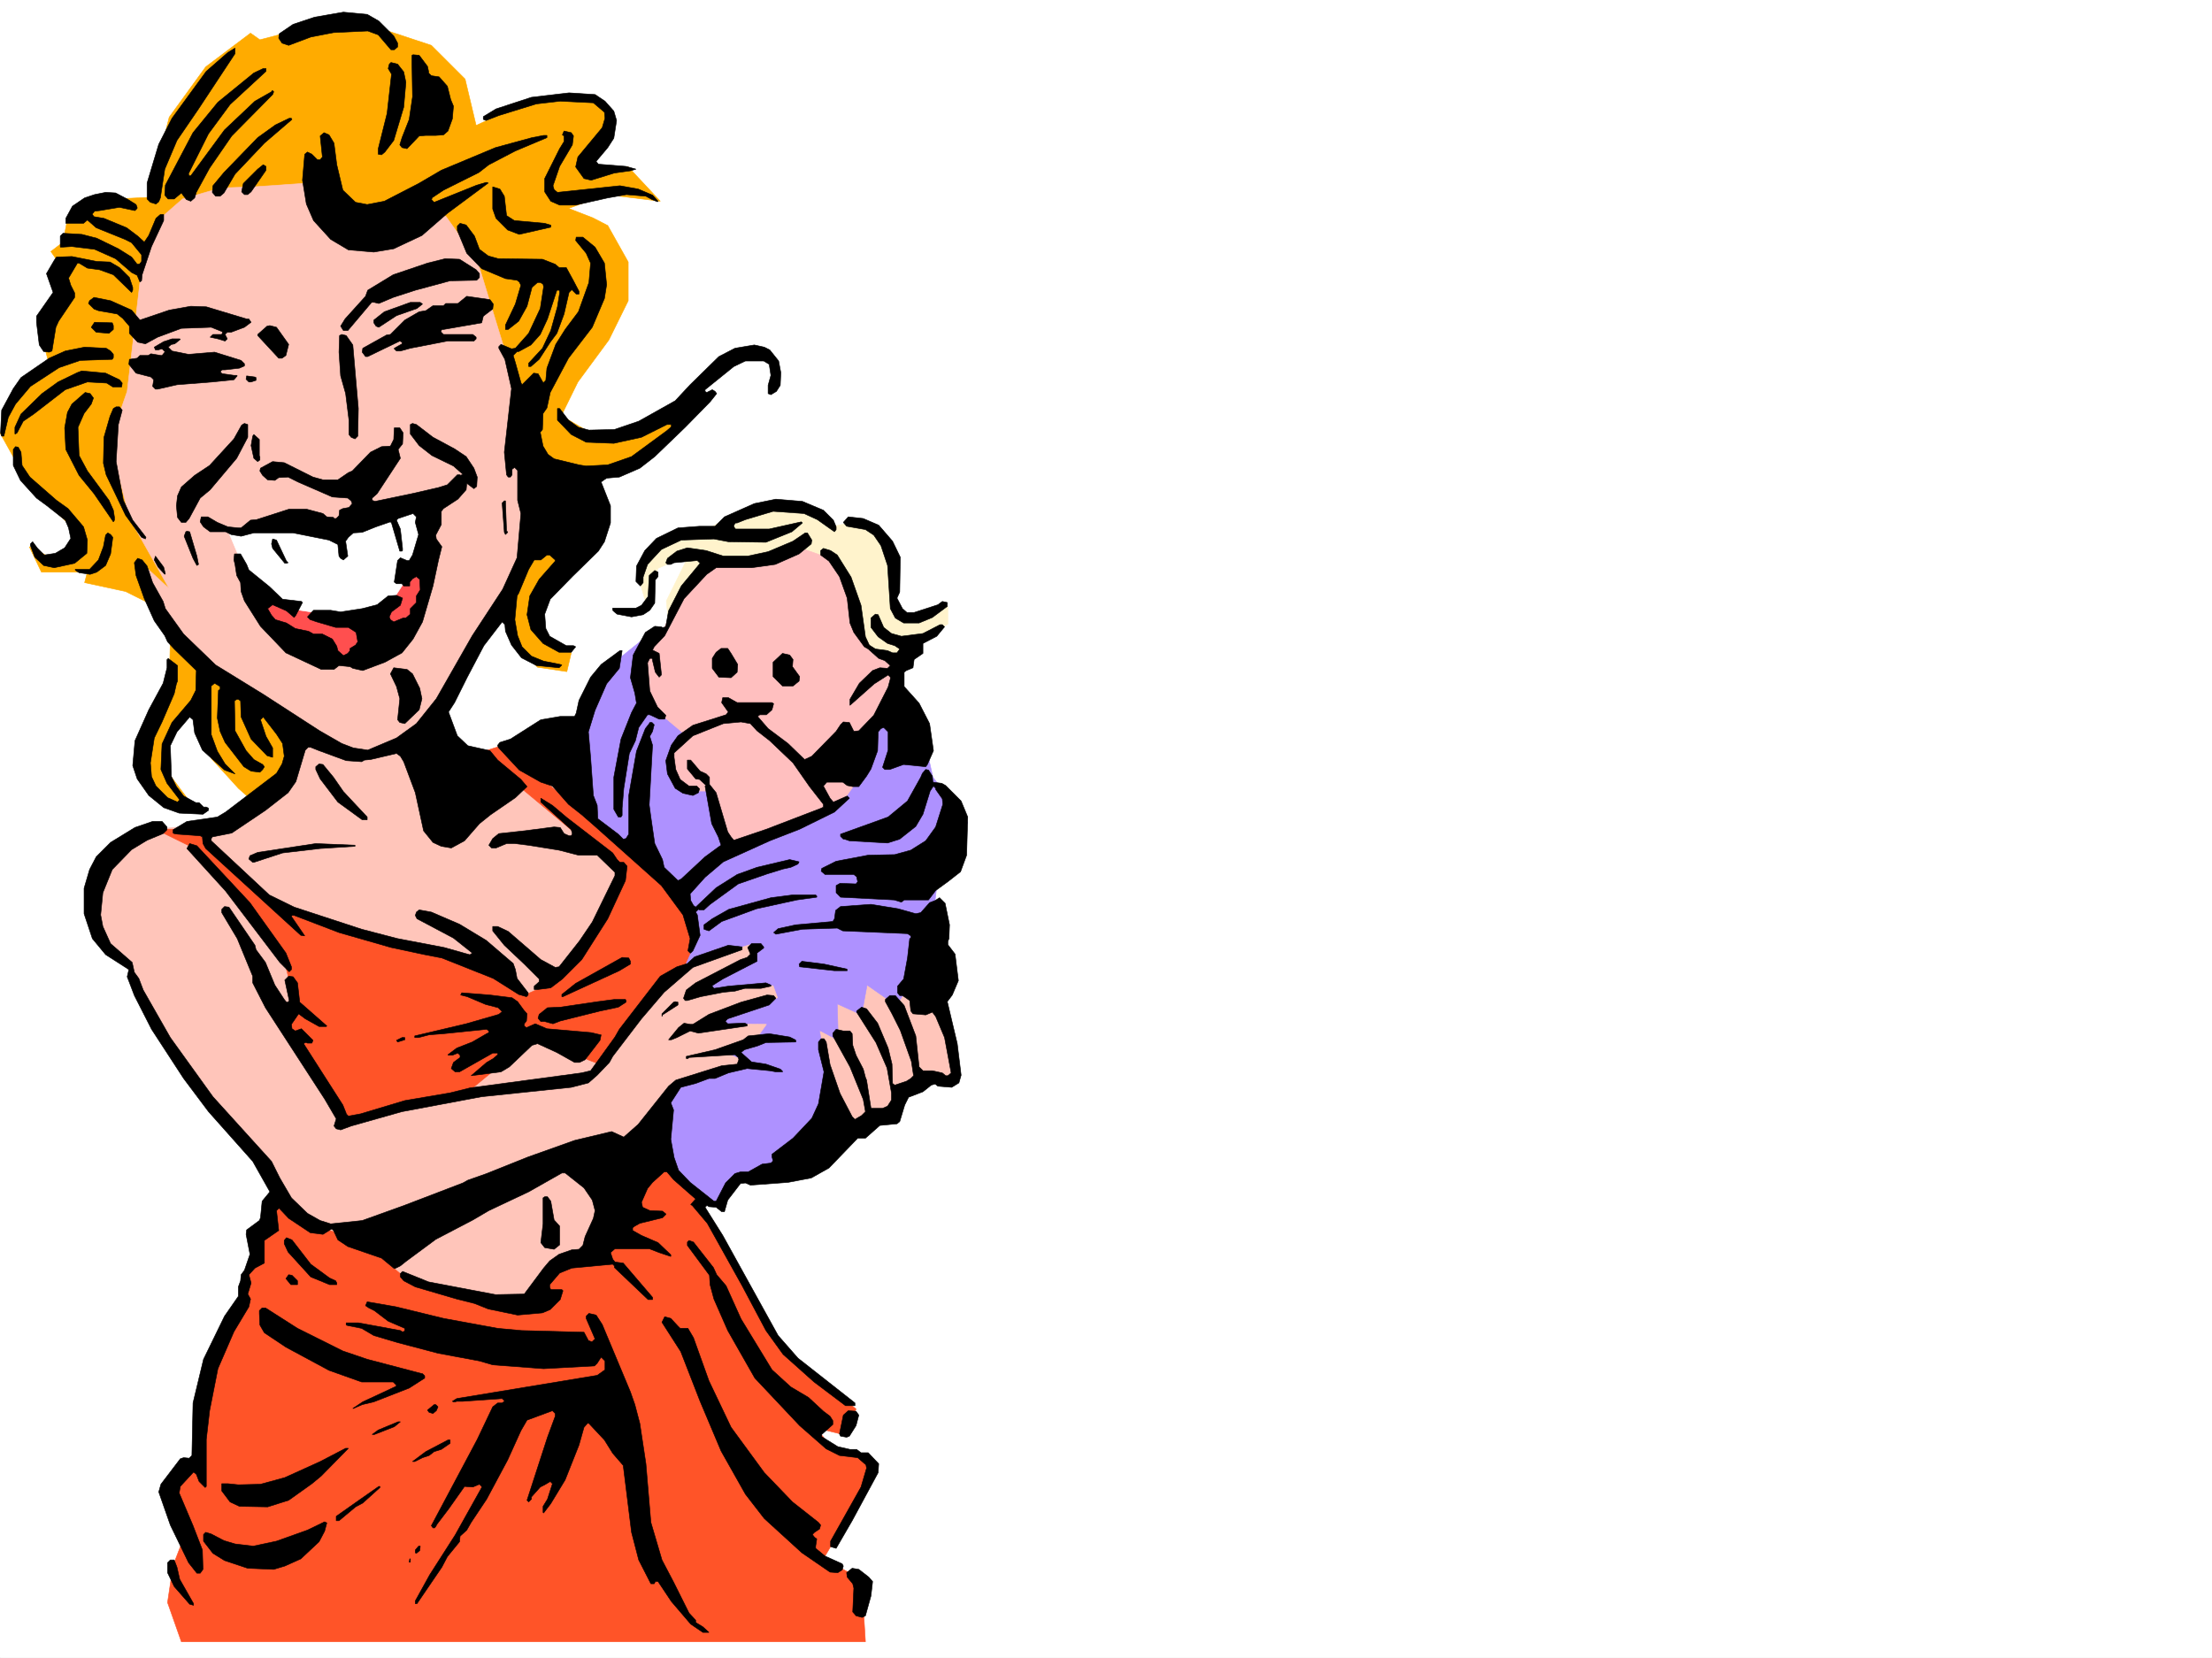 <svg xmlns="http://www.w3.org/2000/svg" width="2997.016" height="2246.297"><rect width="100%" height="100%" fill="#333333" stroke="none"/><defs><clipPath id="a"><path d="M0 0h2997v2244.137H0Zm0 0"/></clipPath></defs><path fill="#fff" d="M0 2246.297h2997.016V0H0Zm0 0"/><g clip-path="url(#a)" transform="translate(0 2.16)"><path fill="#fff" fill-rule="evenodd" stroke="#fff" stroke-linecap="square" stroke-linejoin="bevel" stroke-miterlimit="10" stroke-width=".743" d="M.742 2244.137h2995.531V-2.16H.743Zm0 0"/></g><path fill="#ffc5ba" fill-rule="evenodd" stroke="#ffc5ba" stroke-linecap="square" stroke-linejoin="bevel" stroke-miterlimit="10" stroke-width=".743" d="m1195.797 1300.27-95.875 54.703-15.758 126.566 73.43 54.7 98.925-71.903h35.93l-5.238-57.676-46.45-95.87zm0 0"/><path fill="#ae91ff" fill-rule="evenodd" stroke="#ae91ff" stroke-linecap="square" stroke-linejoin="bevel" stroke-miterlimit="10" stroke-width=".743" d="m874.395 863.602-54.704 44.183-26.234 38.98-15.719 59.903-2.27 93.644 127.391 525.036 70.418 9.734 25.493-35.93 80.898-20.214 43.48-107.137-12.746-75.656 25.453 13.488-1.484-49.422 32.961 14.976 7.504-40.43 39.687 27.684 43.48-68.152 11.223-92.863 41.954-86.88-47.196-61.425-15.718-70.422-234.52-140.054zm0 0"/><path fill="#fff3cc" fill-rule="evenodd" stroke="#fff3cc" stroke-linecap="square" stroke-linejoin="bevel" stroke-miterlimit="10" stroke-width=".743" d="m1073.688 686.086-64.438 3.012-44.223 23.968-62.168 10.48-34.488 32.962v37.457l6.024 20.215 17.203-44.184 41.953-17.984-30.692 62.168 4.496 47.195 295.946 54.66 38.945-47.195 41.992-23.184v-24.008l-33.742 12.747-31.477-4.497-9.734-31.437V755.02l-23.226-36.715-31.477-10.477-26.195 5.238-28.465-23.968zm0 0"/><path fill="#ffbfbf" fill-rule="evenodd" stroke="#ffbfbf" stroke-linecap="square" stroke-linejoin="bevel" stroke-miterlimit="10" stroke-width=".743" d="m962.055 762.488-43.477 48.68-23.969 50.207-17.988 12.707-12.746 43.477 17.988 38.945 46.45 38.941-20.958 23.97 2.973 33.706 28.504 18.727h23.223l23.968 77.144 95.13-29.949 57.714-29.246 38.942-54.664 12.746-52.434 31.476-74.914-47.195-28.426-14.973-46.449-17.988-54.703-21.738-23.187-40.47-14.23-31.476 15.718-41.953 5.98zm0 0"/><path fill="#ffab00" fill-rule="evenodd" stroke="#ffab00" stroke-linecap="square" stroke-linejoin="bevel" stroke-miterlimit="10" stroke-width=".743" d="m124.379 271.16-32.965 25.453-5.98 31.438-16.5 12.746 14.23 20.215-4.496 25.492-24.711 59.902L65.18 488.36l-53.176 59.903L.742 587.984l40.469 72.649 59.2 56.187-4.497 25.453-26.98 13.493-29.207-14.977 16.46 34.445h62.208l-3.754 14.235 55.445 11.965 40.469 20.214 20.215 44.223-1.489 64.395-31.472 79.414v49.422l20.214 25.453 50.204 16.5-46.454-62.168 11.262-47.938 32.961-27.719 20.215 64.395 36.715 40.469 32.96 29.207 218.805-93.645 107.133-204.453 17.988 73.39 28.465 31.477 39.727 5.98 5.98-25.452-41.21-28.465 3.753-41.953 41.953-47.938 20.958-113.86 84.69-35.187 56.93-70.422-79.41 41.211-66.707-4.496-34.445-20.215 22.48-45.707 41.958-56.93 26.234-53.175v-52.434l-27.723-49.422-20.254-10.476-32.96-12.75 51.69-18.727 72.688 8.993-43.441-46.45-47.977 2.266 8.993-26.977 17.988-37.46-22.485-35.188-43.437 2.227-66.707 14.234-52.434 24.71-14.972-62.913-45.711-45.668-90.672-29.95-79.41 5.981-62.211 16.461-12.707-8.992-60.723 45.707-49.422 68.152-27.722 108.621zm0 0"/><path fill="#ffc5ba" fill-rule="evenodd" stroke="#ffc5ba" stroke-linecap="square" stroke-linejoin="bevel" stroke-miterlimit="10" stroke-width=".743" d="m247.27 269.633 51.687-14.973 44.184-1.488 86.175-5.98 64.438 68.148 110.144-22.48 42.7 59.94 41.953 137.044 20.996 72.648 1.488 191.004L622.63 911.54l-40.469 73.43 67.445 66.625 101.899-40.43 51.687 121.328 74.918 60.684 50.204 113.86 87.66-26.981 3.754 20.214-84.649 45.711 112.371-10.48 5.985 16.46-98.141 35.231 83.164.743-14.976 20.957-43.438 16.5 33.703 14.191-96.656 27.723-47.977 81.64-51.687 134.074-68.192 35.231-20.957 51.652-66.707-5.984-266.699-80.899-47.234-114.601-106.39-130.32-71.161-131.805-40.469-42.7-3.012-68.933 33-50.164 50.95-20.957 78.668-7.508 93.644-56.93 20.996-74.913-140.133-86.883L197.81 789.47l-8.996-29.207 40.468 37.418-53.957-95.875-19.472-77.145 3.753-57.672 12.708-36.675 19.511-167.036 20.215-62.91zm0 0"/><path fill="#ff4f4f" fill-rule="evenodd" stroke="#ff4f4f" stroke-linecap="square" stroke-linejoin="bevel" stroke-miterlimit="10" stroke-width=".743" d="m352.133 806.672 228.543-40.43-21 85.395-68.934 47.195-70.418-5.242-56.93-47.934zm0 0"/><path fill="#ff5428" fill-rule="evenodd" stroke="#ff5428" stroke-linecap="square" stroke-linejoin="bevel" stroke-miterlimit="10" stroke-width=".743" d="m487.031 1679.305 65.922 55.406 175.324 35.191 29.207-55.406 45.707-17.242 77.184-133.332 29.207 15.015 41.211 45.668 3.012 20.957 69.676 122.11 40.468 62.91 95.914 78.633-15.015 35.226-39.688-9.734 25.457 30.695 45.707 10.477 7.508 20.254-68.191 116.09 51.691 27.718 5.238 84.614H245.742l-18.726-53.176 7.507-50.164 12.747-32.961-20.254-73.39 41.21-41.212 14.231-130.32 46.453-77.145 18.727-98.14 26.98-53.176 38.985 42.695zm-224.789-555.766 110.145 102.598 191.789 59.902 101.894 29.246 44.965 32.922 33.742-14.976 68.895-74.133 29.246-77.145-194.055-161.793 32.961-10.48 131.848 113.859 85.433 69.637 35.973 40.43 7.465 41.21-14.23 32.22-33.704 26.194-77.183 110.852-95.133-37.422-85.434 70.383-95.168 18.727-73.39 20.996-77.184-120.621 6.727-44.184-14.977-59.16-120.625-143.809-51.687-25.453zm0 0"/><path fill="#fff" fill-rule="evenodd" stroke="#fff" stroke-linecap="square" stroke-linejoin="bevel" stroke-miterlimit="10" stroke-width=".743" d="m310.18 722.059 77.183-14.23 62.168 18.726 58.457-30.73 70.418-14.235-6.726 70.422-44.965 69.636-35.973 17.985-99.625-14.973-47.976-25.457-18.727-43.437zm0 0"/><path fill-rule="evenodd" stroke="#000" stroke-linecap="square" stroke-linejoin="bevel" stroke-miterlimit="10" stroke-width=".743" d="M513.227 28.465 533.48 48.68l5.239 9.734v5.242l-4.496 3.754h-4.496l-17.243-20.215-14.234-5.242-46.45 2.23-30.734 5.981-29.949 11.262-8.992-3.012-4.496-6.723.742-5.984 18.727-12.746 29.21-9.734 38.981-6.766 32.219 3.012zM268.969 147.563l-29.207 42.699-16.5 38.941-5.985 38.945-2.226 5.239-3.754 3.011-7.508-2.27-4.496-4.495v-21.7l15.758-52.433 17.984-35.23 46.453-63.653 29.207-25.453 9.735-5.984v7.468zM579.187 89.89l1.489 6.727v2.266l3.75 3.715 10.48 1.527 11.223 12.707 4.496 17.984 3.754 8.993-1.488 17.246-5.98 16.46-6.02 5.239-10.48.742h-13.49l-8.995.742-16.461 17.246-6.762-1.488-3.012-3.754 3.012-9.734 9.734-24.711 4.497-30.735-.743-44.183V74.914l1.485-.781 8.25.781zm-32.218 7.47 2.972 14.23-2.972 33.707-13.489 44.965-12.003 15.718-4.497 3.754-4.496-.746v-7.504l12.004-47.937 5.98-53.176-4.495-7.508 1.488-5.984 2.266-2.227 8.992 2.227zm0 0"/><path fill-rule="evenodd" stroke="#000" stroke-linecap="square" stroke-linejoin="bevel" stroke-miterlimit="10" stroke-width=".743" d="m360.383 96.617-48.676 44.965-29.25 39.688-26.977 53.918v.742l.782 2.27h2.226l45.711-62.173 41.211-38.941 22.48-12.746.747-1.488h.742l1.484 1.488-1.484 3.75-55.445 56.148-29.95 43.48-17.988 32.923-2.266 7.507-5.242 4.497-5.98-2.27-6.766-8.953-9.734 8.21h-8.25l-4.496-5.237.781-13.489 37.457-71.125 33.703-41.21 48.719-39.688 12.71-6.02h3.75zm459.308 40.469 11.965 13.45 3.754 12.745-3.754 23.969-8.21 12.746-15.759 18.73 3.012 3.715 37.457 3.008 13.492 3.754-7.507 2.23-21.703 3.012-31.473 9.735-9.738-2.27-11.258-15.715 3.008-13.492 32.96-39.683 3.754-12.75-.742-8.211-15.015-12.746-44.926-2.227-32.219 3.715-50.945 15.754-17.242 6.726-3.754-1.484v-3.754l17.242-10.48 47.937-15.72 50.946-6.019 35.23 2.266zm-424.82 23.969.742.742-37.457 32.18-39.726 41.953-14.973 25.492-5.242 4.457h-6.02l-4.496-5.238.781-8.954 14.977-17.988 45.707-47.191 23.969-17.242 18.726-8.996h3.012zm0 0"/><path fill-rule="evenodd" stroke="#000" stroke-linecap="square" stroke-linejoin="bevel" stroke-miterlimit="10" stroke-width=".743" d="m776.996 184.238-1.527 12.004-17.242 29.207-8.993 26.238 1.524 5.239 4.496 3.715 42.7-4.496 41.952-4.458 24.75 4.458 19.473 8.25 7.469 8.25-.743.742-7.468-3.012-8.25-4.496-26.239-2.227-25.453 4.496-43.476 9.735h-21.742l-11.965-5.238-8.25-12.747V241.91l20.215-40.426 6.023-9.738v-7.508l-2.27-1.484 2.27-5.238 9.734 2.265zm-324.453 9.739 3.754 29.246 8.25 34.445 17.203 16.46 15.758 3.013 23.226-4.496 46.45-23.97 30.734-17.984 73.43-30.695 49.422-13.488 15.757-3.012h4.496v3.012l-42.738 17.984-35.93 18.73-13.492 10.477-47.972 23.969-15.72 10.48v1.485l-.745.742 3.754 3.754 57.675-23.223 12.747-3.715h.742l2.226.743-55.441 41.171-34.45 29.989-38.199 17.949-26.98 4.496-34.484-2.973-23.97-14.23-23.226-25.496-9.734-22.442-5.238-32.218 3.007-35.192 3.715-3.008 6.024 3.008 7.468 7.469h3.754l3.008-3.754-3.008-28.465 5.239-4.457 6.761 2.973zm-92.16 36.714-20.211 29.207-4.5 3.754h-4.496l-3.754-3.754 2.23-11.222 19.512-19.473 7.469-5.98 3.75 2.226zm322.93 35.188 3.011 26.238 10.477 6.723 41.21 3.754 7.509 2.27h.742v2.972l-42.696 9.734-15.757-5.98-15.72-15.719-4.495-12.746v-29.953l9.734 2.973zm-511 3.754 12.003 7.508 1.489 3.754v1.484l-2.973 3.012-20.996-4.496-26.98 4.496-6.727.742-3.008 3.754v.742l2.266 2.973 13.492 2.27 30.691 12.706 14.977 11.262 8.992 8.21 6.02-8.956 9.738-23.223 5.98-5.242h4.496v8.21l-16.46 35.231-12.747 38.2-.742 8.21-2.265 1.528-3.754-8.992-7.47-3.754-21.741-18.73-28.465-12.708-30.73-3.754-11.965.743H81.68V319.84l3.754-3.754 25.453 1.484 20.215 5.239 29.246 14.234 17.988 11.262 7.469 9.734h3.008l3.011-3.754v-8.992l-13.488-16.461-8.992-4.496-38.985-15.758-11.964-10.48-5.239 4.496H89.148v-6.723l8.993-16.5 16.5-11.223 13.488-4.496 14.976-3.011 13.489.78zm0 0"/><path fill-rule="evenodd" stroke="#000" stroke-linecap="square" stroke-linejoin="bevel" stroke-miterlimit="10" stroke-width=".743" d="m642.844 319.84 6.761 17.984 11.965 8.953 13.493 3.754 59.937.742 17.246 6.766 5.238 4.496h9.735l9.777 17.945 7.469 14.235v3.754h-3.754l-5.984-5.985-3.754 3.754-6.723 29.207-9.738 26.2-8.992 12.003-15.016 23.227-11.219 9.734h-3.012v-4.496L735 471.86l11.262-23.968 8.992-32.18 2.973-18.727v-2.27l-.743-1.484h-2.972l-12.746 38.942-9.735 20.996-12.746 14.234-16.5 8.953h-2.23l-5.239 5.278 2.97 9.738 7.507 26.938 1.488 3.011 15.758-15.718 5.98.742 6.766 11.965h.742l2.973-2.97 1.523-16.5 11.965-32.218 12.746-20.215 17.985-23.969 14.234-39.687 2.266-26.234-6.02-13.454-14.23-17.242.742-4.496h8.992l16.5 13.489 12.746 21.703 2.973 29.246-2.973 18.687-16.5 38.985-32.219 41.914-24.71 46.453-4.497 20.957-5.238 7.508-.785 21.699-2.969 3.754 3.754 18.726 6.723 11.262 8.25 5.984 33.707 8.211 9.734 1.524 29.246-1.524 32.22-11.222 47.937-35.192 5.98-5.238v-3.012h-5.98l-34.489 17.246-37.457 8.211-37.457-1.488-20.215-10.477-18.73-19.472V553.54h2.973l12.003 15.719 13.489 9.734 14.234 3.754 34.485-.781 32.96-11.223 49.426-27.722 20.254-21.7 38.942-38.199 21.738-11.262 26.238-4.457 13.488 2.973 7.47 3.75 12.003 14.977 2.973 15.718-.743 17.243-5.242 8.25-7.468 4.496-3.75-1.524v-11.222l3.75-13.489-2.266-14.976-7.508-4.496h-24.71l-15.72 7.507-38.98 31.438v2.266l2.266 1.488 7.468-3.754 3.754 2.266 2.266 2.972-8.992 11.262-33.742 34.445-41.211 39.688-20.215 15.718-27.723 12.004-17.242 1.485-4.496 3.011-2.973 2.227 12.707 32.219v23.226l-8.21 25.453-8.25 12.747-35.231 34.449-29.95 30.691-7.507 20.254 1.488 19.473 5.277 10.48 22.442 12.746h9.777l2.973 1.485-5.985 7.468h-16.5l-21.699-11.964-16.5-18.727-5.242-20.215 3.754-25.457 12.707-22.48 21.742-24.711v-1.528l-7.469-6.722h-3.754l-8.25 6.722h-8.992l-7.508 12.746-13.488 32.22-2.23 3.753-3.012 32.18 3.754 21.742 5.984 14.973 12.746 12.746 16.5 6.726 22.48 4.496 2.231.743-3.754 3.754-30.695-3.012-20.254-10.477-13.488-17.242-8.211-18.691-.781-8.993-3.715-3.753-24.75 32.218-22.485 42.696-17.203 34.449-8.25 12.707 11.965 32.219 14.235 13.488 29.988 6.726 10.48 12.746 31.473 26.196 8.25 9.738-15.758 15.012-33.703 23.187-14.977 12.004-20.25 23.227-17.949 9.734-13.488-2.265-11.262-5.243-12.746-15.718-11.222-51.688-15.72-41.957-4.495-7.465-5.239-3.754-35.23 8.25-8.25.742-3.754 2.227-20.957-1.484-36.715-13.489-11.262-4.496h-3.714l-3.75 3.754-12.75 42.696-10.477 14.976-30.734 23.969-45.707 30.73-26.235 5.239-1.488 2.23v3.012l78.672 73.39 33.703 16.5 91.414 29.95 48.719 12.707 62.914 12.004 34.484 9.738h.742l3.012-2.23-25.492-20.255-49.422-26.195-2.27-4.496 1.489-4.5 3.75-3.008 16.5 3.008 38.203 16.465 35.973 21.738 36.714 31.438 2.97 8.25 2.269 12.004 14.976 19.468v2.973l-2.23 2.27-10.516-3.012-34.449-21.7-69.676-27.722-23.226-4.496-45.707-9.738-70.418-20.215-60.723-23.223h-2.973l-.742 1.484 17.984 26.235-5.277-.742-128.875-117.614-3.71-6.722-.786-8.996-2.969-1.524-30.734-2.226-4.496-.747-1.485-.742v-4.496l18.727-11.262 41.21-5.98 11.224-6.727 68.933-52.433 7.508-12.746 3.012-10.477-2.27-17.246-8.25-12.707-17.984-23.223-3.715 3.75 7.465 22.446 8.996 15.758v12.707l-7.508-2.23-21.7-22.481-13.491-29.95-.742-21.742-3.012-2.226h-2.227l-3.011 2.226.742 40.469 14.976 26.941 10.516 12.004 11.965 6.723 2.27 3.012-2.27 3.754-3.754 3.714-11.961-1.484-9.738-5.984-25.493-32.961-6.726-14.977-3.754-17.984 1.488-37.457 2.266-1.488v-3.754l-7.508-4.496-4.496 3.753v65.922l8.25 22.446 10.48 17.242 13.489 13.492-14.23-5.242-29.993-26.977-10.477-23.226-2.23-17.203v-.747l-4.496-3.75-17.242 20.215-8.992 18.727 1.484 41.953 6.766 13.453 9.734 12.746 16.5 8.992h4.457l6.023 5.985h3.754l2.969 1.523v2.973l-7.465 5.238-32.219-1.484-21-7.508-20.214-16.461-15.754-22.484-5.985-17.946 3.012-33.746 18.727-41.914 19.472-35.972 5.242-20.957V893.59h.743l.742-1.524 12.746 9.735v21l-1.484 3.715-3.012 13.488-16.461 38.2-10.52 21.741-5.238 33.703 1.523 18.727 5.985 12.711 15.719 15.754 13.488 5.984 3.012-3.012-17.243-22.44-8.25-18.731 1.524-34.485 13.488-29.21 25.453-29.95 6.766-13.488.742-26.942-29.988-29.207-8.992-9.734-3.754-8.25-14.235-20.215-13.488-29.992-11.223-31.438-2.265-17.242 4.496-5.98 6.02 2.226 6.726 8.25 7.508 22.485 14.23 25.453 3.012 9.738 24.71 34.445 43.442 41.954 64.438 39.687 76.437 49.461 29.953 17.203 15.758 6.024 19.469 2.972 38.984-16.46 26.942-19.473 26.976-33.707 48.72-85.391 41.21-62.914 19.473-42.695 5.238-59.942-4.496-17.988V637.41l-3.754-3.754h-.742l-3.012 2.266v7.469l-2.227 3.011h-3.011l-2.227-3.011-3.011-30.696 9.734-86.136-8.992-39.684-8.211-15.016v-2.23l2.972-3.008 14.23 6.02 5.24-.782 17.987-20.214 15.758-33.704 4.496-29.21-.742-3.75-3.754-2.231h-3.754l-7.507 6.727-6.727 25.492-11.258 20.215-14.234 11.222h-3.715v-5.984l13.45-28.465 7.507-25.453-2.227-4.496-3.011-2.27-15.719-2.226-32.219-13.492-20.254-20.957-12.746-30.731v-5.984l3.754-3.754 8.25 2.27zM149.09 355.027l12.746 7.508 13.488 13.45 4.496 13.492v3.753l-1.484 3.008-24.75-23.968-18.73-6.762-16.461-2.23-11.262-6.762h-2.227L92.902 376.77l3.012 9.734 5.238 10.48v5.98l-21.742 32.22-3.75 8.25-5.242 32.18-3.754 1.523-7.465-.782-5.984-8.953-3.754-30.734v-8.25l22.484-32.18-8.996-25.492 10.48-17.945 3.012-4.496 20.957-.746 33.704 6.726zm0 0"/><path fill-rule="evenodd" stroke="#000" stroke-linecap="square" stroke-linejoin="bevel" stroke-miterlimit="10" stroke-width=".743" d="m645.11 365.508 4.495 5.238v5.238l-3.75 3.754-35.972.742-47.195 12.75-29.95 9.735-19.511 8.25-5.98-1.485h-3.755l-32.219 38.16h-5.984l-3.754-5.98 5.985-9.738 27.722-30.692 3.008-8.25 34.488-20.96 46.45-15.754 23.968-5.985 19.473.742zm23.226 46.449-.742 6.727-12.746 9.734-2.23 8.992-51.727 8.996h-2.23l-1.485 3.008 3.715 3.754h39.722l4.496 3.715v2.27l-3.007 2.972h-35.973l-50.164 9.734-13.492 3.754h-5.239l-3.011-2.972v-.782l10.48-5.984v-2.227l-3.012-1.523-43.441 20.996h-3.008l-4.5-5.984.785-5.278 32.22-17.949 5.237-.742 19.473-19.469 19.469-11.262 8.996-1.488 9.734-6.761h14.235l3.007-2.973h16.5l11.965-9.735 31.477 4.497zm-490 8.25 11.223 13.492 39.722-13.492 29.207-5.238 21 .742 54.66 16.46h3.012l3.012 4.497-8.996 6.766-17.985 6.726h-5.238l-3.012 3.008 3.012 5.984-3.012 2.973-9.738-2.973-10.476-2.27 3.753-3.714h11.965l.743-1.523v-2.23l-14.977-5.981-40.469 1.484-32.219 11.965-16.46 8.992-10.516-2.227-11.223-12.003v-9.735l-8.992-10.48-7.508-5.985-25.453-4.496-5.984-2.265-7.508-7.47 1.488-3.753 6.02-4.496 22.445 4.496zm0 0"/><path fill-rule="evenodd" stroke="#000" stroke-linecap="square" stroke-linejoin="bevel" stroke-miterlimit="10" stroke-width=".743" d="m572.426 411.957-7.469 5.984-27.723 9.735-24.007 15.758-3.754-1.524-2.973-4.5v-3.71l14.234-11.263 35.23-12.707h13.45zm-418.84 29.207v5.242l-5.984 5.239-17.243-1.485-6.726-6.726 4.496-6.766 23.969.742zm237.531 25.457-3.754 15.012-5.238 3.715h-4.496l-28.465-30.692v-1.488l12.707-11.258 3.754-.746 8.992 2.27zm86.918.781 7.469 86.137-.742 37.418-3.754 3.754-5.238-2.227-2.973-3.754v-19.472l-4.496-35.973-6.766-23.969-2.226-32.18.742-22.48 2.972-1.488 6.02 1.488zm-233.777-7.507-7.508 5.98-3.715.746h-.781l-4.496 3.754 5.277 5.238 22.445 4.496 35.227-2.972 35.973 11.222 4.496 4.496v2.973l-6.762 3.012-19.473 2.265h-3.754l-2.23 1.485v2.23l2.23 1.524 15.758 2.23h3.754l.742.742-4.496 5.239-29.246 3.011-47.937 3.754-26.239 5.985h-2.968l-3.754-3.754 1.484-8.996-3.754-3.715-20.215-5.238-9.734-12.004.742-6.723 10.48-1.527 3.755-3.715h11.257l3.715-2.266 13.492 2.266h1.524l3.715-4.496v-.782l-3.715-3.714-5.277 1.484h-3.715l-1.528-3.75 12.746-7.469 11.262-3.754h10.48zm-94.426 15.718 3.754 4.496v4.496l-1.488 2.27-43.438 1.484-28.504 9.735-38.945 25.457-20.215 23.965-9.773 17.988-5.985 25.453H2.23l-1.488-4.496 1.488-30.695 15.754-29.207 10.48-14.973 38.2-26.238 21.742-9.735 26.235-5.238 29.207 1.484zm0 0"/><path fill-rule="evenodd" stroke="#000" stroke-linecap="square" stroke-linejoin="bevel" stroke-miterlimit="10" stroke-width=".743" d="m161.836 514.555 3.754 4.496-.746 5.242h-12l-8.25-5.242-26.2-1.485-29.988 10.48-42.699 32.962-14.23 9.734-8.25 15.719-2.23 1.523h-.782v-8.992l8.25-17.984 28.465-27.723 21.738-15.719 26.238-12.746 5.98-2.23 32.22 3.012zm185.059-2.969v3.754l-6.723 2.226h-3.012l-3.754-3.753.742-4.497 11.262 1.524zm0 0"/><path fill-rule="evenodd" stroke="#000" stroke-linecap="square" stroke-linejoin="bevel" stroke-miterlimit="10" stroke-width=".743" d="m126.605 539.305-2.972 8.21-9.735 12.75-8.25 18.727 1.485 38.203 11.262 20.957 29.207 39.684 5.984 13.492 1.523 9.734v3.754l-1.523 2.27-26.2-38.203-20.253-24.75-17.985-35.188-1.484-29.21 3.75-20.958 5.984-11.261 17.985-15.715 6.726 1.484zm0 0"/><path fill-rule="evenodd" stroke="#000" stroke-linecap="square" stroke-linejoin="bevel" stroke-miterlimit="10" stroke-width=".743" d="m165.59 555.766-5.242 19.472-3.008 50.207 9.734 52.391 12.746 26.98 17.989 23.227-.746 1.484v.743l-5.239-2.227-21.738-29.953-26.238-54.7-3.754-15.718.785-35.188 8.21-28.464 4.497-10.48 3.754-2.27h4.496zm170.082 36.718-14.973 28.461-35.972 42.7-13.489 11.222-14.976 27.723-4.496 5.238h-6.024l-5.238-6.766-1.484-15.718 1.484-13.489 5.238-11.964 17.988-15.758 20.254-13.45 32.961-35.972 10.477-18.73 3.754-2.227 4.496 1.484zm250.984 0 29.246 15.715 15.72 10.48 10.48 15.72 4.496 12.003-.743 12.746-3.753 2.973-8.997-6.726h-.742l-.742 8.25-11.223 12.707-19.507 12.746-2.973 3.754V710.8l-7.508 14.23.742 5.239 7.508 10.52-4.496 17.944-7.508 35.23-14.23 48.68-12.75 23.227-14.973 18.727-23.226 12.707-29.95 11.261-13.492-3.011-3.754-2.227-14.972-1.527-6.766 5.242h-17.242l-47.938-22.445-34.445-35.973-21.742-34.445-4.496-12.746-.743-11.965-5.238-9.739-2.27-14.972-1.484-6.024.743-8.21h8.25l8.21 14.234 3.012 7.469 27.723 22.48 17.984 17.203 25.492 3.012 1.489 1.484-8.996 17.246-2.266 3.008-10.48-8.992-18.727-8.25-6.727 5.242 5.239 8.992 5.242 5.98 14.972 4.497 12.004 7.508 17.989 3.754 6.722 3.714h12.004l13.492 6.766 5.98 9.734 1.485 5.98 7.508 6.728 5.984-2.973 3.008-3.754v-3.008l7.469-4.496 3.012-4.457-2.23-12.75-10.516-6.762h-17.204l-25.496-7.468-8.992-3.012-3.754-3.754 8.25-8.953h23.227l13.488 2.23 29.207-4.496 20.254-5.242 14.977-11.965 11.261-.781 8.211 3.754-2.972 9.734-12.004 8.996-3.008 6.723 1.523 3.754 4.496 3.012 12.708-5.239h3.753l6.024-5.242v-7.504l8.21-8.254v-8.953l5.239-8.25-.742-14.23-4.496-3.754-5.242 3.011-3.754 4.497v5.238h-8.211l-2.266-3.012h-7.469l-3.011-2.226 4.496-29.207 3.754-3.754 8.992 3.754h2.972l4.497-7.508 8.25-27.723-4.496-16.46 1.488-7.509-4.5-4.496-20.215 6.766-2.227 2.226 5.239 12.004 2.972 26.196v3.011l-.742.743h-3.012l-11.222-38.2-1.485-1.484-19.511 6.723-18.73 7.507-11.962.743-6.765 5.984-3.715 5.238 2.972 20.215-5.984 5.238-3.754-2.226-2.226-3.012-1.528-15.719-11.965-5.98-48.718-9.738h-53.176l-17.242 4.496-13.489-2.266-7.507-3.754h-20.957l-8.993-6.726-4.496-6.723 1.485-6.766h8.992l12.746 7.508 14.234 5.98 14.23 1.489h3.755l12.746-10.48 8.21-.743 44.223-14.234h23.227l22.48 5.984 5.243 4.496 8.992.742.742 1.528h3.012l3.754-3.754.742-7.508 4.496-2.23 8.25-1.485 4.496-5.277-1.523-3.715-4.497-3.754-20.957-1.488-46.453-20.254-13.488-6.723-12.746.743-5.242 3.753-9.735-.742-6.765-6.023-3.754-5.98.785-3.755 16.46-8.953 15.759 1.485 38.941 19.472 13.488 3.754h20.215l14.235-9.738 5.277-2.266 24.71-25.457 14.977-7.504 12.004-.746 4.496-8.992.743-15.719h7.468l4.497 6.727-.743 15.016-5.984 7.468 3.012 12-31.477 47.938-6.762 5.984v2.969l3.754 1.527 50.203-10.48 35.973-8.25 11.965-3.754 13.488-13.488h3.754l.742.742 3.012-1.485-12.746-11.222-29.207-14.23-17.246-13.493-11.961-15.719v-12.746l2.969-1.484 5.242 1.484zM351.39 617.937l.743.743v4.496l-2.969 2.27-5.242-4.5-3.75-17.243 2.226-12.746 1.524-2.227 7.469 6.723zm-322.925-5.242 1.484 17.989 10.52 15.718 35.972 31.434 15.72 11.262 20.995 24.71 5.239 17.989-.743 17.945-16.5 13.488-27.722 6.024-14.23-3.012-12.005-11.222-5.984-15.754v-2.23l3.012-3.013 6.726 8.993 8.992 8.996 14.973-2.27 12.75-7.469 8.25-12.746-3.012-14.23-4.496-10.48-24.71-19.473-14.235-10.477-21.738-23.969-9.739-20.214v-21.739l3.012-3.754 3.715.743zm1087.175 78.633 13.489 13.488 3.754 8.993v3.754l-2.266 2.972-23.226-16.46-17.989-8.25-41.953-2.973-37.457 11.222-11.222 4.496h-2.266l-2.23 3.012v2.227l2.23 3.011h45.707l43.441-9.734 1.524 1.484-14.235 11.965-35.226 14.23-50.95-.742-19.472-3.753-44.219 1.527-26.98 12.707-18.73 20.254-5.981 17.203v7.508l-3.754 4.496-5.98-6.024.742-20.957 11.218-20.957 15.758-16.5 29.211-14.23 29.246-2.23h20.957l12.746-12.747 40.47-17.984 29.206-5.984 35.973 3.011zm-429.316 28.465 1.485.742v.781l-2.973 2.973-1.524-2.973-2.972-39.726 2.972-2.969h1.524zm504.231-8.211 18.73 21.7 10.516 21.738-.782 47.156-3.714 8.25 7.468 14.234 5.985 5.238h9.773l32.219-10.48 5.98-4.496 6.727 1.484v5.242l-20.215 15.012-17.984 7.469H1224.3l-11.262-6.723-6.727-12.746-3.753-58.418-8.993-26.976-9.734-14.235-11.262-7.468-25.453-4.497-4.496-5.238 6.723-7.508 20.254 2.27zm-923.817 41.914 2.23 11.262-2.23 1.484-5.238-9.734-12.004-29.953 2.27-6.02 1.484-.742 3.754.742zm-113.894-25.453-3.012 22.48-6.727 15.72-12.003 8.991-8.993 2.973-14.976-2.227-4.496-3.011-.742-.742v-.747h19.472l12.004-12.746 6.723-17.945 3.011-15.758 3.012-2.972 3.715 2.23zm0 0"/><path fill-rule="evenodd" stroke="#000" stroke-linecap="square" stroke-linejoin="bevel" stroke-miterlimit="10" stroke-width=".743" d="m1099.922 731.797-.781 5.238-16.461 13.488-32.219 14.235-32.219 4.496h-47.976l-12.707 8.953-30.73 32.961-26.24 50.207-14.23 14.973-2.23 4.496 8.992 4.496 2.973 27.723v1.488l-2.973 3.008-5.238-6.762-3.754-15.719v-1.488l-.742-1.524h-3.012l-3.012 5.985 3.012 38.199 10.48 21.738 11.258 11.223-1.523 5.238h-7.469l-12.746-5.98h-3.012l-11.965 17.242-4.496 17.945-8.25 17.246-7.504 47.192-2.23 26.98v9.735l-1.523 2.23h-3.715l-6.024-10.48v-43.438l9.739-51.691 14.27-35.934 6.726-12.746-2.23-13.488-6.02-20.957 3.754-30.735 16.5-30.695 12.707-8.25 8.992.746.781.742h2.973l2.265-1.488 3.715-20.957 17.246-33.703 25.492-30.735-3.753-3.71-31.477 2.968-4.496 2.27h-4.496l-2.23-2.27 2.23-5.98 12.746-9.738 14.234-4.497 25.492 3.754 23.227 7.47h32.96l27.724-5.981 33.703-14.235 16.5-11.222h2.972zm-711.817 28.465 2.27 2.226-2.27.742h-2.226l-16.5-20.214-1.488-5.98 1.488-6.766 5.238 1.527zm0 0"/><path fill-rule="evenodd" stroke="#000" stroke-linecap="square" stroke-linejoin="bevel" stroke-miterlimit="10" stroke-width=".743" d="m1134.371 752.012 18.727 29.949 13.488 38.2 5.984 42.698 5.239 11.223 8.25 5.277 16.5 2.227 6.726 3.012h6.02l3.715-5.239-6.723-4.496-9.738-3.011-12.746-8.993-9.735-12.746v-12.707l5.98-5.242 3.754.746 7.508 17.203 10.48 8.25 13.489 3.754 29.207-3.754 23.227-11.965h3.007l3.012 2.973-10.516 12.746-18.73 9.735v13.488l-11.965 8.25-1.523 11.223-8.992 3.753-2.973 2.23v19.47l20.215 22.484 14.23 27.723 5.242 36.675-8.21 18.727-2.27 3.012-29.95-3.012-18.769 6.766h-6.726l-3.008-3.012 7.504-23.223v-24.71l-5.98-5.985-3.755 1.484-3.754 4.5-.742 25.453-8.992 24.711-5.984 9.735-10.516 14.234h-8.21l-7.509-1.488-5.984-4.496h-21.738l-4.496 5.242 8.992 16.5 4.496 5.238 18.73-8.25 3.012 3.012-20.254 18.726-47.195 23.227-40.469 15.719-62.91 28.465-24.75 20.957-20.215 22.48.742 8.996 3.754 6.723 2.969 2.27 27.723-26.239 28.504-17.984 26.94-9.735 31.477-7.468 12.747-3.012 12.746 3.012-1.528 2.968-9.734 4.5-10.48 2.266-21.739 6.727-38.941 13.488-38.203 27.722-8.25 7.47h-5.98l-1.528-.743-3.754 3.75 2.27 3.754 3.753 27.723-9.734 20.957-3.012 3.011h-.742l-3.012-3.011 3.012-16.5-9.738-32.18-29.246-39.723-90.633-80.859-17.242-15.016-17.989-14.23-21.738-24.711-15.719-5.242-29.207-16.461-19.511-20.996-8.992-9.735-.743-2.23v-.742l3.008-3.754 14.234-4.496 41.211-26.2 26.235-4.496h19.472l2.23-4.496 3.755-17.242 15.754-31.437 14.234-17.243 25.453-18.73h3.012l-3.754 23.969-17.242 20.96-15.719 35.97-8.992 29.21 3.008 34.446 3.715 51.691 5.242 13.488.781 17.985 27.723 20.96 6.722 6.723 3.754-.742 3.754-5.98v-52.434l10.48-59.941 12.005-30.696 5.238-6.722.742-1.528h3.012l2.972 3.012-2.23 8.992-3.754 6.727 3.754 12.004-4.496 80.898 2.23 16.461 5.239 35.973 10.515 21.699 2.23 10.48 18.731 17.985 4.496-2.23 32.219-29.989 19.469-14.23 2.27-1.489-3.755-11.222-8.992-17.985-8.992-50.945 1.523-.746-8.992-8.25-5.281-.742-11.219-13.489v-11.964h4.496l12.746 14.976 8.25 3.754 4.457 4.496v9.735l8.993 11.222 15.757 53.176 4.497 6.762 3.753 4.5 44.184-14.977 74.172-28.465 3.012-1.523v-3.754l-18.73-23.969-22.481-32.18-31.477-29.992-17.242-13.449-8.953-9.734-12.746-2.27-23.969 2.27-41.211 16.46-25.496 23.227v5.98l2.27 16.5 5.98 13.45 11.965 8.996h10.52l3.753 3.75-1.527 5.242-7.465 3.754-13.492-3.012-10.516-6.726-10.48-19.469-2.23-17.988 7.468-20.957 8.996-12.746 20.254-14.235 44.926-14.23 3.008-3.754-8.993-12.707 1.485-6.766h7.508l12.004 6.766h47.195l2.226 1.484-2.226 8.25-7.508 6.727h-8.992l-2.973 2.265 14.235 16.461 26.976 20.215 22.445 21.742 9.774-4.496 32.96-33.707 5.985-8.992 3.754-3.754 8.25.742 5.98 12.004 6.727-.742 20.254-20.996 19.469-38.2 3.011-11.222v-2.23l-3.011-3.008-18.727 11.965-32.96 29.207v-8.211l12.745-21.742 17.946-17.204 9.777-3.753 10.477.742 3.753-3.754-7.507-6.723-8.25-3.012-14.23-12.707-5.24-3.011-14.234-19.473-5.238-12.746-3.754-33.703-10.48-29.207-14.23-20.957-11.262-8.25v-5.985l3.754-3.011 9.734 3.011zm-910.328 25.453-.781.742-8.992-9.734-5.243-9.739 1.528-5.238 11.218 14.977zm667.555 3.754-3.715 4.496-.781 31.476-6.727 9.735-8.992 5.984-15.719 2.969-19.512-3.715-3.714-3.008-2.266-2.23v-3.012h31.476l7.465-3.754 8.996-11.965 1.524-28.465 7.469-6.761 4.496 2.265zm0 0"/><path fill-rule="evenodd" stroke="#000" stroke-linecap="square" stroke-linejoin="bevel" stroke-miterlimit="10" stroke-width=".743" d="m990.52 885.34 8.992 14.976-.742 10.48-8.25 7.509-16.5-.746-8.993-12.004v-13.489l5.239-8.25 6.765-5.238h8.992zm83.91 8.25-.743 9.738 9.735 13.45-.742 6.023-8.25 6.722h-14.235l-12.746-12.746v-19.472l12.746-11.965 9.739 2.23zm-515.496 19.473 9.738 19.472 3.008 14.23-3.754 14.977-19.469 18.73-6.766-1.527-2.972-3.715 2.972-28.464-4.457-16.5-8.25-17.204 4.496-8.25 17.985 2.231zM451.8 1053.121l13.49 19.469 32.218 34.45v3.753h-6.766l-32.96-23.969-23.966-31.476-5.984-12.707v-3.754l4.496-3.754 5.238.742zm811.442-1.527.742 8.25 12.004 1.527 5.242 2.969 20.957 21 8.993 21.7-1.485 51.69-8.25 22.48-17.207 13.45-16.5 12.004-9.734 12.746h-32.961l-3.754 2.973-9.738-2.973-72.684-3.75-5.984-6.023v-9.735l5.238-2.972 21.742.742 2.227-3.012-1.485-6.723-3.754-3.011h-38.984l-5.238-4.496.742-3.715 19.512-9.735 43.441-8.25 35.973-.746 21.738-6.02 20.215-12.706 13.488-18.73 9.739-30.731-.747-7.469-8.992-12.746v-1.488l-3.008-3.008-4.5 6.762-9.734 31.437-9.734 16.5-21.743 17.203-16.46 5.239-51.688-2.97-6.766-2.269h-1.484l-3.754-3.715v-3.007l37.457-13.493 26.977-9.734 26.238-21.7 17.984-32.218 2.23-5.242 4.497-5.238 3.754.742zm-495.238 56.187 62.168 47.938 5.98 8.992 3.754 3.754h5.242l4.497 5.238-2.23 19.473-23.97 51.691-35.226 55.402-26.239 26.239-15.718 11.965-17.242 2.265h-5.239v-4.496l6.723-5.98v-3.754l-20.215-20.215-26.976-25.492-15.72-19.473v-5.984h6.727l14.23 6.726 44.223 38.2 19.473 10.52 5.238-.782 27.723-35.192 17.242-25.453 30.735-62.914v-4.496l-24.008-23.223h-25.457l-26.235-6.765-41.953-6.727-17.988-2.226h-11.219l-14.234 5.98h-6.02l-3.715-3.754 5.239-8.992 8.25-6.727 34.445-3.753 40.469-5.239 8.25.742 5.242 8.25 6.723 2.973h3.011l1.485-2.973-1.485-5.238-41.21-37.457v-5.238l15.718 9.734zm0 0"/><path fill-rule="evenodd" stroke="#000" stroke-linecap="square" stroke-linejoin="bevel" stroke-miterlimit="10" stroke-width=".743" d="M226.273 1120.527v3.754l-5.242 5.238-21.738 8.997-20.957 12.707-26.238 26.976-12.746 31.438-2.973 29.988 2.973 15.719 10.48 23.226 29.246 25.453 2.973 13.493 6.02 8.25 5.984 15.714 36.715 64.399 57.71 80.156 79.41 87.621 11.223 22.485 15.758 26.98 21.7 20.957 17.245 9.734 9.735 3.012 4.496 1.485 42.695-4.497 56.227-20.214 80.156-30.692 6.727-3.754 25.492-8.996 56.187-22.48 62.95-22.445 50.203-12.004 16.464 7.507 19.508-17.242 41.172-51.691 9.777-8.25 62.168-19.469 20.997-2.23 2.23-5.98-.742-3.013-4.5-3.753-62.207 3.753-1.485 1.485h-2.23v-2.973l38.945-8.992 38.2-13.488 6.765-5.239 28.465-3.011 27.723 4.496 7.507 3.754.743.742v2.27l-40.47.742-11.222 4.496-17.984 5.238-4.496 3.754 14.23 12.707 19.473 3.012 19.473 6.726 3.007 3.008v.746h-8.992l-8.25-1.488-30.691-3.008-25.496 5.98-17.985 7.508h-8.25l-17.988 6.723-20.215 5.281-13.488 20.957 3.754 9.735-3.754 39.687 4.496 24.711 5.984 17.242 15.758 16.461 32.215 25.496h2.973l12.746-24.71 12.746-12.75 7.508-2.266h10.48l18.727-10.48 12.004-1.485 2.972-3.012-1.484-5.238v-3.754l28.465-21.7 25.492-26.98 8.953-19.472 7.508-43.438-7.508-29.953v-10.477l3.754-4.496h3.754l3.011 4.496 5.239 30.692 13.488 38.945 16.461 31.477 3.754 3.75 8.996-5.278 5.238-5.238-2.972-16.46-17.985-44.184-23.226-41.954v-3.754l4.496-5.242 9.738 2.27h8.992l2.969 3.715.785 15.757 4.496 13.45 9.735 18.73 2.972 11.258 1.524 3.715 5.984 38.203h15.719l6.762-2.973 5.242-8.25v-9.734l-5.985-33.707-15.015-34.445-26.195-41.211v-1.489l6.726-5.238 6.762 2.23 14.976 19.47 14.23 33.706 5.243 21.739.742 26.195 3.012 2.27 15.719-5.239 6.02-3.754 3.714-3.754-2.973-19.472-14.976-41.953-11.258-22.446-8.992-16.5v-2.968l5.98-5.243h7.508l12.004 13.453 15.719 41.211 4.496 41.954 5.238 5.238h12.746l13.488 2.972 4.5 3.754h3.008l4.457-3.754-8.953-47.937-12.004-28.465-4.496-5.98-8.992 3.754-17.242-1.489-2.973-3.754-1.523-14.23-9.739-6.727h-3.754l-2.968-3.754v-8.992l8.25-9.734 5.238-28.465 2.973-26.238 1.523-.742v-2.973l-4.496-3.008-87.664-3.754-7.504-3.754-47.195 1.524-35.973 6.726-3.012-2.23 6.024-5.238 23.969-5.239 50.203-4.496 2.23-3.754 1.524-11.261 6.726-5.239 41.211-2.972 36.715 5.98 23.969 6.727 6.761-1.485 11.965-13.492 7.508-2.969 5.984-3.754 7.504 7.47 5.985 29.245-.742 18.688-1.489 3.754v4.496l9.739 12.746 4.496 35.933-8.25 19.473-6.766 8.992 13.488 56.93 5.243 42.7-2.973 10.476-9.734 6.023-18.731-1.527-3.754-2.969-5.238 1.484-11.262 8.993-19.473 7.468-5.238 10.52-6.766 22.441-3.714 3.012-23.223 2.227-19.512 17.246h-10.48l-38.942 40.43-24.007 13.488-31.438 5.98-50.945 3.754-6.766-2.969-6.726.742-17.243 22.442-4.496 15.758h-3.754l-7.507-6.02-9.735-.746-2.23-1.484h-.742l-2.266 2.23 23.965 38.2 74.957 135.597 26.937 30.695 77.184 60.684v3.754h-12.746l-42.695-32.219-41.957-37.457-23.223-32.219-32.219-60.644-47.195-84.653-20.254-23.968-2.227-1.485 6.723-7.507-11.219-9.735-18.73-16.465-8.992-10.515h-3.754l-15.72 14.23-6.765 8.25-8.25 18.73 1.528 6.727 9.734 4.496 17.242.782 4.496 3.714v.743l-4.496 4.496-30.73 7.507-6.727 3.754-3.012 2.227v3.754l11.965 6.726 22.485 9.735 17.242 16.5v2.23l-15.719-5.238-13.488-5.242h-46.45l-6.023 5.242 3.012 8.992 3.012 3.754 11.218 1.484 39.727 46.454v3.007h-6.02l-45.671-43.476v-2.23l-2.266-2.227-55.445 5.238-16.5 6.727-13.45 15.714v3.754l1.485 3.012h14.976l1.485 1.484-3.715 12.004-13.488 13.453-10.52 4.497-33.703 3.011-39.727-8.25-18.726-7.468-23.969-6.024-56.187-16.46-15.72-8.25-4.495-5.24v-4.495l2.972-2.973 35.23 14.235 90.673 17.203 38.941-.743 26.238-35.191 8.25-9.734 12.707-8.996 17.243-6.02 9.738-.742 5.238-5.242 3.012-11.965 11.219-24.711 2.27-10.516-3.755-14.234-11.222-16.461-25.493-20.215h-4.496l-44.965 25.457-53.918 25.453-21.742 12.746-50.203 26.235-40.469 29.953-7.468 5.98-6.02 3.012-2.23.742-17.243-14.23-45.707-15.719-13.492-8.992-5.98-12.75-2.27-2.227-11.965 7.469-17.242-2.23-29.207-19.473-12.746-13.488h-.742l-3.012 2.972 3.012 26.977-19.473 13.492v30.691l-12.746 6.766-8.25 8.992 3.012 11.223-4.5 14.976 3.754 6.723-2.266 10.52-20.215 33.703-21.742 50.164-11.219 56.93-4.496 38.945v63.656l-1.527 1.524-8.25-8.25-3.715-9.735-3.754-3.012-17.984 19.473-1.485 8.992 18.727 44.184 12.707 32.96.785 26.235-3.754 5.238h-4.5l-11.258-14.23-24.71-50.95-15.72-44.925 2.973-10.477 26.235-34.449 4.496-1.523 7.508.742 3.715-3.715 1.523-71.16 14.234-59.2 28.465-58.413 18.727-26.942v-12.746l3.011-8.25.743-8.21 4.496-6.02 7.469-21.703-5.239-26.977.742-5.984 17.243-12.746 1.527-3.754 2.227-22.442 10.48-12.746-23.227-41.215-59.941-67.406-33.703-44.926-43.442-66.668-23.261-45.668-9.739-25.492 2.27-9.734-31.477-20.215-17.984-21.742-11.223-33.703v-34.446l7.47-25.457 8.991-17.242 19.473-19.473 33-20.214 23.969-8.25h12.746zm0 0"/><path fill-rule="evenodd" stroke="#000" stroke-linecap="square" stroke-linejoin="bevel" stroke-miterlimit="10" stroke-width=".743" d="m338.645 1223.125 48.718 68.191 7.508 18.692v3.754l-3.012 3.007-12.746-12.746-73.43-96.617-52.433-57.672 3.754-6.722 9.734 2.968zm142.363-76.398-47.192 3.007-50.949 5.985-38.945 12.746h-1.524l-5.238-4.496 1.485-4.496 10.52-4.496 78.667-11.965 53.176 2.226zm625.64 67.406v1.527l-26.98 3.75-54.7 11.965-47.195 17.246-17.242 12.707-6.726-2.23v-5.98l11.222-8.25 22.48-12.747 56.97-15.719 29.21-3.754h31.473zm0 0"/><path fill-rule="evenodd" stroke="#000" stroke-linecap="square" stroke-linejoin="bevel" stroke-miterlimit="10" stroke-width=".743" d="m345.41 1280.8 1.485 6.02 12.746 17.203 12.746 30.735 12.75 19.473 2.968 3.71h2.27l1.484-2.226-5.98-27.723 5.238-5.238 5.98.742 5.985 8.25 3.012 26.195 36.715 32.22-.743.745h-9.738l-18.726-10.48-8.997-6.727-9.734 14.235.742 5.98 4.496 3.012 8.25-3.012 15.72 15.719-1.485 3.754h-6.024l-1.484-.742h-1.484l-2.27 1.484 53.215 83.168 4.496 11.219v.746l2.973 3.008 16.5-3.008 59.941-17.988 61.426-10.477 26.976-6.727 150.614-20.254 12.746-2.972 32.965-45.707 5.98-10.48 55.445-71.903 22.48-12.746 14.235-4.496 9.735-8.957 45.707-15.754 18.73 2.265v3.754l-66.664 23.97-38.984 33.702-30.735 35.934-38.941 50.945-4.496 8.211-16.5 17.246-11.965 10.477-23.227 6.023-121.367 12.707-107.914 20.215-68.933 19.473-14.235 5.277-5.98-1.523-3.012-3.754 3.012-9.739-15.758-26.937-80.156-123.598-17.243-33.703v-8.992l-20.957-50.95-20.996-35.187v-4.496l3.754-3.754 5.98.781zm0 0"/><path fill-rule="evenodd" stroke="#000" stroke-linecap="square" stroke-linejoin="bevel" stroke-miterlimit="10" stroke-width=".743" d="M1034.703 1283.066v1.485l-8.992 6.765v11.223l-46.453 23.969-14.23 8.992v.742l2.265 3.012 19.473-3.012 50.949-4.496 6.762 3.012v1.484l-13.489 3.012h-21.738l-13.492 3.715-15.715 1.523-30.734 5.985-17.985 5.238h-3.011l-2.231-3.012 3.754-11.223 12.707-9.734 60.723-31.477 8.996-2.968 4.496-4.5-3.754-8.992 5.238-5.239h12.746zM854.14 1302.54v3.753l-14.976 8.992-76.441 35.192h-1.485v-3.012l18.73-14.977 62.95-35.187 8.992.742zm292.977 10.476.742.746v1.523h-17.242l-47.195-5.277-.742-3.715 3.754-3.754 29.949 3.754zM693.79 1351.96l7.507 5.24 8.25 11.26 4.496 5.24-.742 9.737-3.012 3.754v2.97l3.012 2.269 11.965-5.239 15.757 6.723 59.942 5.242 12.707 3.008h.781l-1.523 7.469-20.215 26.238-7.508 3.711h-6.727l-23.968-13.45-26.235-12.003-7.507 2.27-30.696 29.207-11.258 6.726-40.468 5.238 20.996-17.988 8.992-5.238 5.984-5.238v-2.231h-6.726l-44.965 25.457h-5.984l-5.239-4.496 2.973-8.254 8.992-6.723v-3.011l-2.973-2.973-7.507 2.973h-5.239l-.742-.742 11.965-8.993 20.996-8.21 19.473-11.262 3.011-1.485v-2.23l-3.011-2.27-58.453 5.985-19.473 1.523-14.234 3.715h-5.239v-2.227l69.676-16.46 44.223-12.75 4.496-3.75-5.277-5.243-17.204-4.496-24.754-10.476-8.992-2.27 1.528-2.973 38.199 2.973zm357.413.743-8.992 8.992-56.188 18.73-3.011 3.012v.743l3.011 3.011 19.473-.785h3.754l3.012 1.528v2.226l-65.965 9.738-11.219-2.972-17.988 8.953-7.508 3.012h-3.754l13.492-16.461 7.508-6.024 8.25 1.528h3.754l21.7-13.493 43.48-16.5 35.187-9.734 8.992.781zm0 0"/><path fill-rule="evenodd" stroke="#000" stroke-linecap="square" stroke-linejoin="bevel" stroke-miterlimit="10" stroke-width=".743" d="M848.156 1355.715v2.226l-10.476 6.766-24.75 5.238-53.922 13.492-9.774 3.754-11.222-3.011h-5.239l-3.753-4.496 1.484-5.243 11.262-8.992 17.242-.742 50.949-7.508 22.48-2.969h14.977zm70.422 5.98-20.96 13.493-.743 2.226v-3.715l15.719-15.758 2.23-.742 3.754.742zm-370.121 47.195-9.738 3.012-1.485-2.27 7.47-3.753h3.753zm197.805 218.727 4.496 25.453 7.469 8.25v25.453l-7.47 5.985-12.745-2.23-5.239-6.766 3.012-25.453v-35.188l2.227-1.527h3.754zm-325.196 85.395 25.497 18.687 8.25 3.754 1.484 3.012v2.226h-9.734l-25.497-10.476-30.691-33.703-5.238-11.223v-4.496l2.968-3.754 7.508 3.012zm545.484 4.457 4.497 9.773 12.71 14.977 20.255 44.926 41.953 68.894 25.453 23.223 24.008 14.234 20.215 18.73 8.992 6.762 3.754 5.985v5.238l-15.016 13.488v2.973l21.742 13.488 16.5 3.754h8.992l5.98 4.496h9.74l14.23 14.977-.743 11.965-35.23 65.18-21.7 37.456-7.507-2.265v-7.47l41.21-73.39 7.509-25.496-.782-4.496-11.222-9.734-24.711-2.973-17.984-8.992-35.973-31.477-60.684-64.394-36.715-64.438-18.73-42.699-5.238-19.473-.782-12.707-29.949-40.468v-4.497l2.227-2.226 6.023 2.226zm-563.468 17.984v5.238h-8.992l-6.727-8.21 3.754-5.239 4.496.742zm197.808 50.949 73.43 13.489 32.215 2.972 84.692 2.266 5.984 11.223 3.754 1.484h1.484l3.754-3.715-12.004-27.719v-3.011l3.754-3.754 9.734 2.27 8.25 12.745 38.204 91.375 6.02 17.204 6.726 25.496 8.25 54.66 6.726 79.414 15.012 50.906 15.719 29.95 20.957 41.956 8.992 9.735v3.011l9.777 5.98 8.211 7.509h-8.21l-16.5-11.262-26.239-30.691-17.984-26.98h-3.715l-1.524 3.01h-4.496l-16.465-32.218-9.734-37.457-11.262-90.633-14.23-16.46-11.223-17.989-20.996-22.441h-.742l-.742-.786-5.242 6.024-6.762 23.969-18.73 47.191-19.473 32.18-9.735 12.746-.742-.742v-8.25l5.98-9.735 6.727-20.957-2.972-3.012-7.508 4.497-5.98 3.011-12.005 13.45v3.011l-3.754 3.754-2.23-2.27 27.723-85.394 10.48-28.426v-3.754l-3.754-3.754-34.45 12.747-8.249 14.234-17.984 39.687-28.465 53.176-20.996 31.477-5.985 10.476-8.992 8.211-.742 7.508-16.5 20.215-7.469 14.23-33.703 49.465h-2.27v-3.754l19.473-35.23 34.485-53.918 35.972-64.398v-1.524l-3.012-2.973-8.992 3.754-11.258-.781-21.703 30.73-16.5 21.7v.746l-2.226 3.008h-2.27l-2.23-3.008 62.172-116.832 20.996-44.184 6.726-5.238h6.02l2.972-2.27v-.742l-2.972-2.973-53.215 3.715h-8.25l-2.23.743h-2.266l-1.488-.743 5.984-3.715 190.3-31.472 10.516-7.508v-11.965l-5.238-5.238-5.277 8.25-3.715 3.71-68.934 3.755-68.933-5.239-17.989-5.238-56.183-10.48-53.961-14.23-32.961-9.739-16.5-9.734-18.727-3.754-2.23-.743v-3.011h16.46l56.97 10.48 2.23 1.524h2.266l1.488-1.524v-2.972l-22.484-9.735-18.727-14.234-7.508-3.754-4.496-3.012 2.266-5.238 38.945 6.766zm0 0"/><path fill-rule="evenodd" stroke="#000" stroke-linecap="square" stroke-linejoin="bevel" stroke-miterlimit="10" stroke-width=".743" d="m403.082 1799.89 61.465 30.692 32.96 11.223 74.173 19.472h.746l3.008 3.012v3.012l-20.997 13.488-47.937 18.688-15.758 3.753-11.96 5.243h-.747l13.492-8.996 44.926-20.958.781-1.484-4.496-4.496H490l-44.184-15.719-58.453-31.476-29.207-19.473-6.023-10.477-.742-15.757v-3.715l3.754-3.754h4.496zm515.496-3.011 3.008 3.012h10.48l7.508 12.707 20.957 58.453 29.989 62.914 44.964 61.387 38.204 39.726 35.187 27.723 3.012 3.71-1.485 5.243-6.765 4.496-2.973 3.012 2.973 3.75 3.011 2.23-1.488 9.735v3.011l12.707 10.48 23.227 10.477 1.527 3.012-1.527 5.238-5.98 3.754-10.481-.742-38.2-26.234-50.949-46.453-25.492-32.922-32.96-58.453-28.466-67.41-26.238-67.407-25.453-39.687 3.715-7.508 8.25 2.27zm-325.156 109.363-2.27 5.238-4.496 3.754-5.238-1.523-2.23-2.973 8.992-7.508h2.23zm570.156 11.223-3.715 14.23-8.992 14.235-3.754 1.484-8.25-1.484-1.488-2.973 3.715-17.984 1.527-7.508 6.723-5.985 10.52.747zm-629.355 15.719-26.977 10.515h-3.012l8.25-6.02 26.977-11.222h3.012zm75.66 22.48-11.965 8.25-9.738 3.012-6.762 5.238-8.992 2.973-10.48 5.238h-3.012l17.988-13.45 29.988-15.757h2.973zM435.3 1999.848l-12.706 10.52-31.477 22.44-28.465 8.993-38.238-.742-12.707-5.98-11.262-14.977v-9.735h8.25l14.23 1.485 29.993-.743 32.96-8.992 47.938-21.742 34.485-17.945h3.715zm79.45 15.757-23.223 20.957-9.777 5.239-22.441 18.73h-3.754v-5.984l32.96-23.223 24.712-17.242h1.523zm-74.953 59.157-7.469 14.234-24.75 23.227-21.7 9.734-15.015 4.496-35.191-1.484-31.473-10.52-15.719-9.734-12.746-16.461v-8.992l2.97-3.012 7.507 2.266 17.246 8.996 14.973 4.496 24.71 2.969 31.477-6.723 41.953-14.977 23.227-11.261 3.012 1.527zM568.672 2101l-4.496 3.715-1.488-.742v-3.754l4.496-5.242h2.23zm-12.707 15.719h-1.528l.743-4.496h.785zm-316.203 6.722 3.754 16.5 18.726 32.965v2.227l-5.238-1.485-20.996-23.968-8.992-18.73v-13.49l3.754-3.753h5.238zm937.304 13.493 5.239 5.98-2.227 19.473-7.508 26.98-4.496 2.227-8.21-2.227-4.497-5.242 1.484-32.219-1.484-5.98-7.508-8.992-.742-5.985 7.465-5.98 8.996 1.484zm0 0"/></svg>
